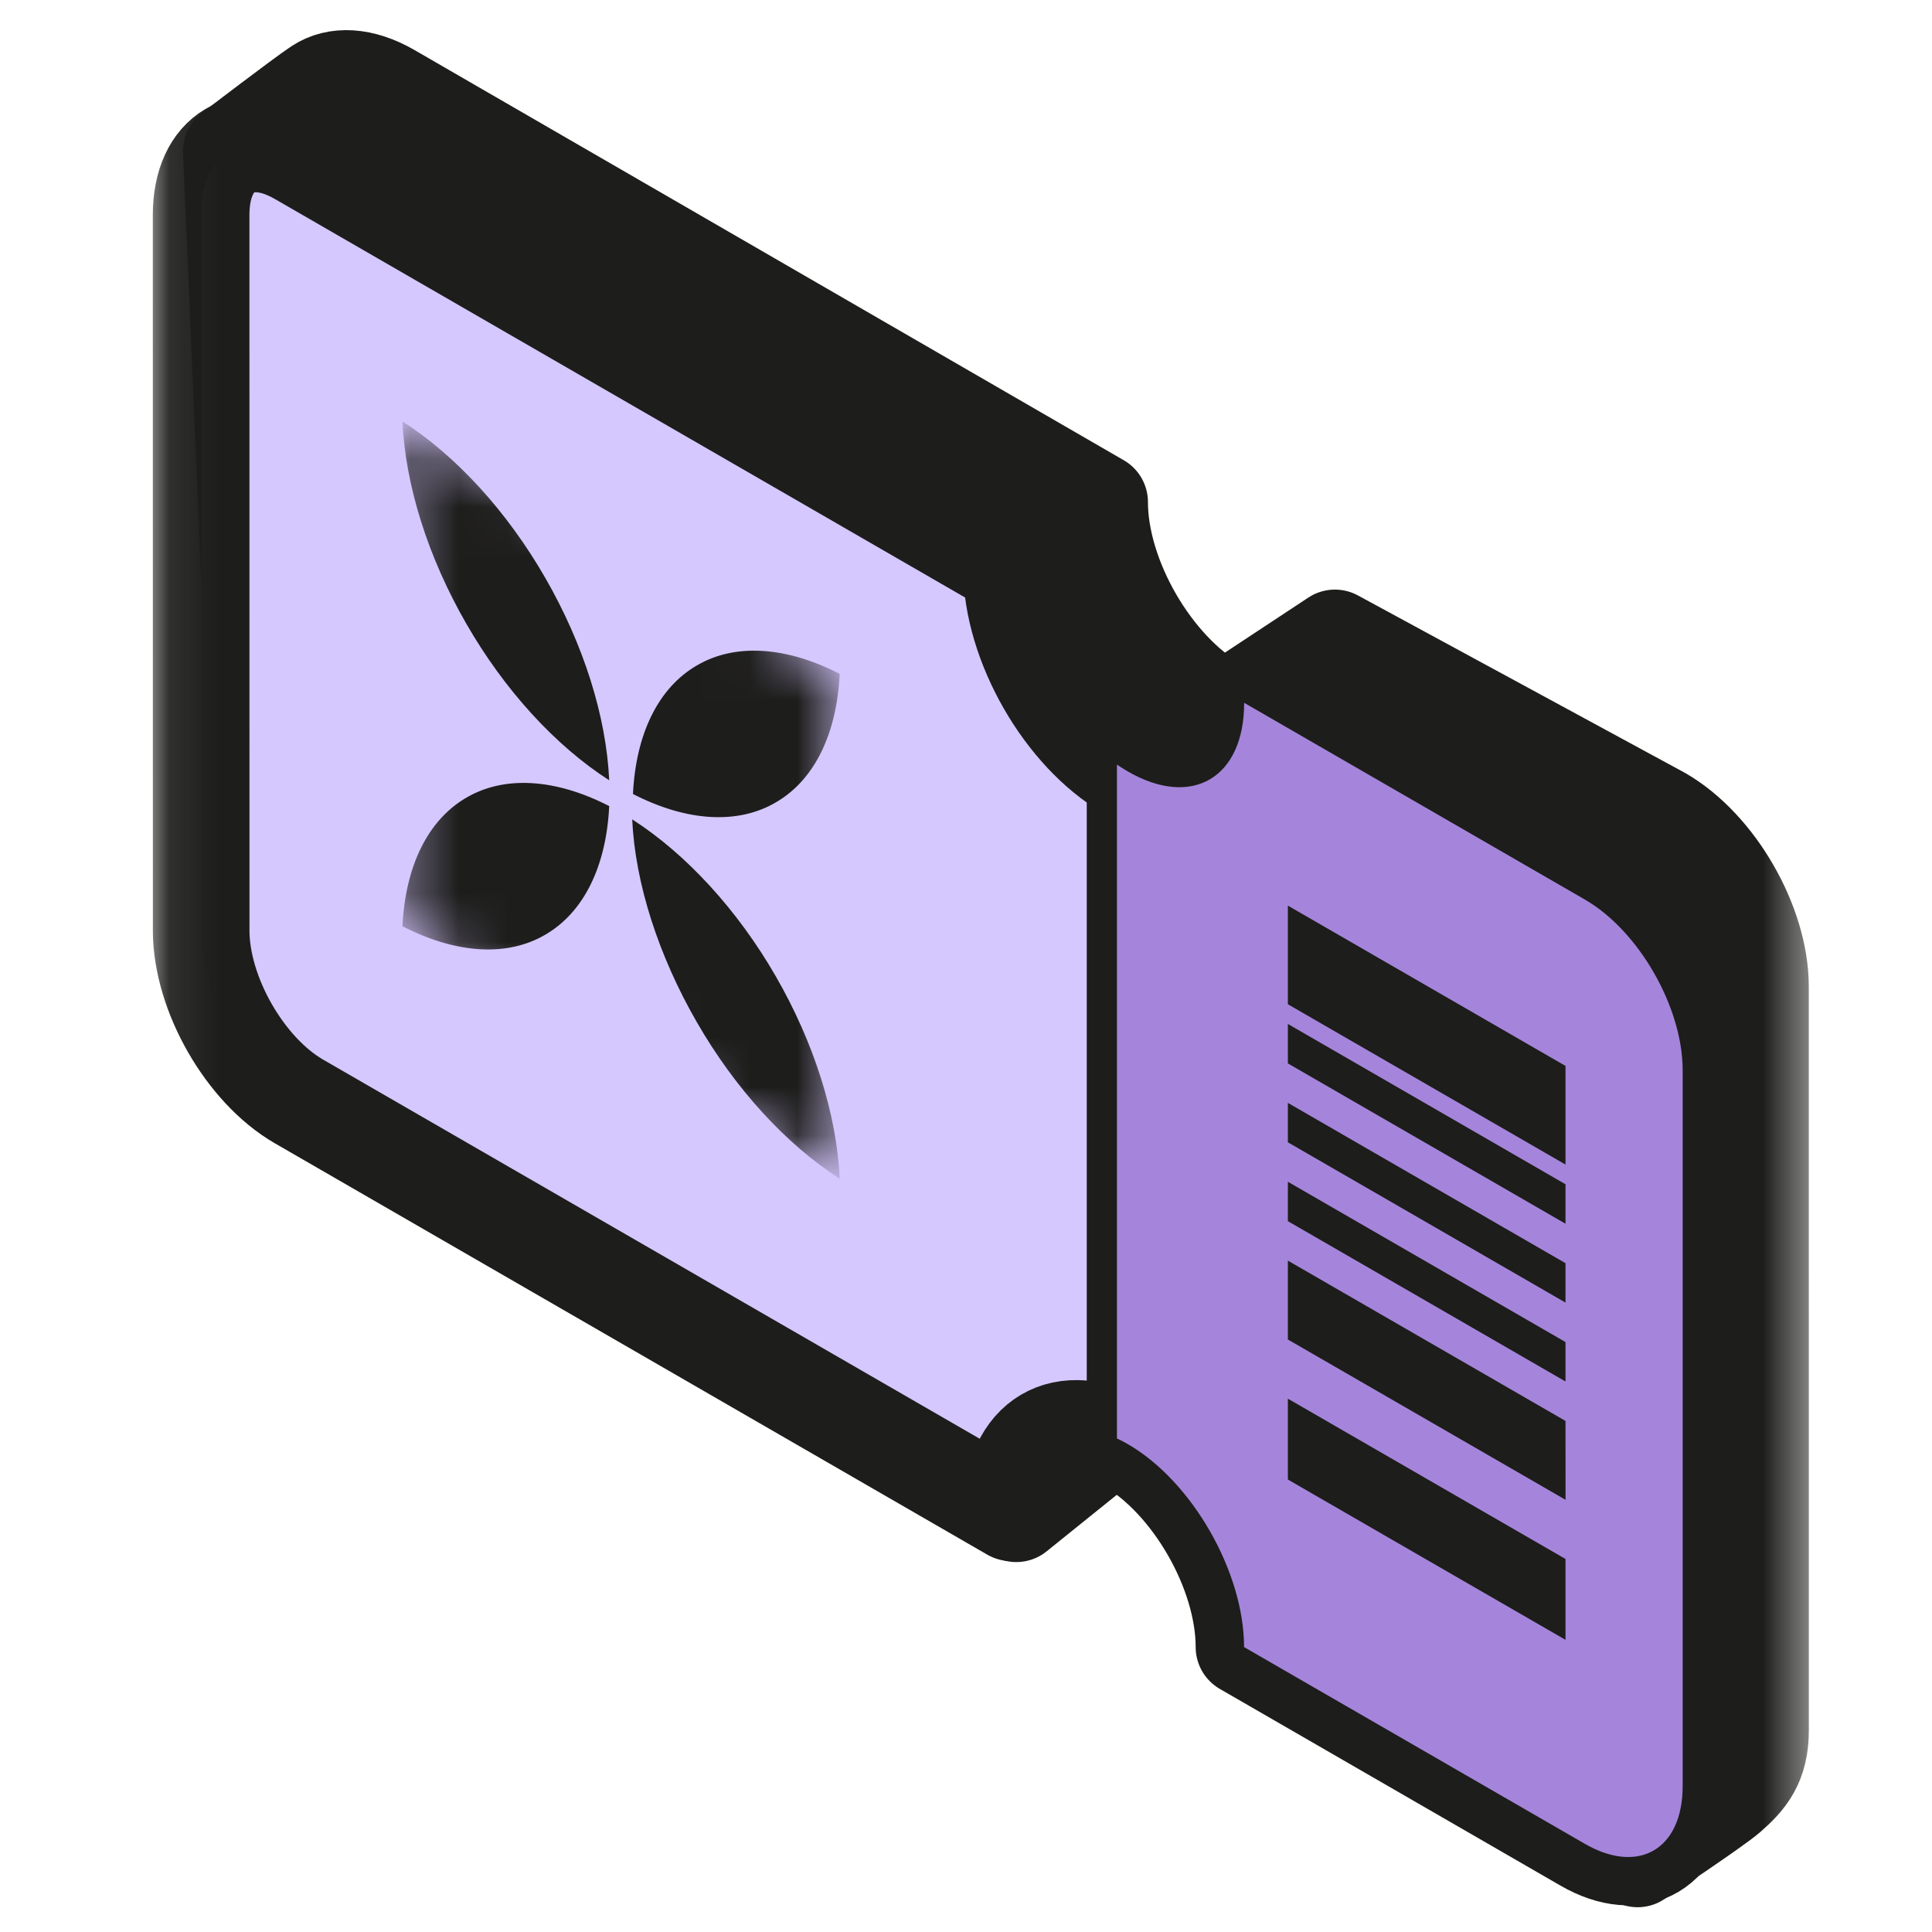 <svg width="40" height="40" viewBox="0 0 40 40" fill="none" xmlns="http://www.w3.org/2000/svg">
<g clip-path="url(#clip0_440_4552)">
<mask id="mask0_440_4552" style="mask-type:luminance" maskUnits="userSpaceOnUse" x="0" y="0" width="40" height="40">
<path d="M40 0H0V40H40V0Z" fill="white"/>
</mask>
<g mask="url(#mask0_440_4552)">
<path d="M8.084 1.903L22.767 10.395C22.767 11.948 23.858 13.837 25.203 14.614C25.431 14.745 25.729 14.467 25.729 14.467L27.638 13.207L34.399 16.875C35.531 17.529 36.449 19.12 36.449 20.427L36.45 35.82C36.45 36.513 36.182 36.834 35.78 37.183C35.512 37.416 33.905 38.487 33.905 38.487L27.641 32.76C27.641 31.207 26.551 29.319 25.206 28.542C23.86 27.765 22.77 28.395 22.77 29.948L21.041 31.341L7.471 21.455C6.339 20.802 5.421 19.211 5.42 17.904L4.789 3.131C4.789 3.131 6.245 2.017 6.586 1.791C6.961 1.544 7.494 1.562 8.086 1.904L8.084 1.903Z" fill="#1D1D1B"/>
<mask id="mask1_440_4552" style="mask-type:luminance" maskUnits="userSpaceOnUse" x="2" y="-3" width="36" height="46">
<path d="M37.534 -2.566H2.893V42.435H37.534V-2.566Z" fill="white"/>
<path d="M8.084 1.903L22.767 10.395C22.767 11.948 23.858 13.837 25.203 14.614C25.431 14.745 25.729 14.467 25.729 14.467L27.638 13.207L34.399 16.875C35.531 17.529 36.449 19.12 36.449 20.427L36.45 35.82C36.45 36.513 36.182 36.834 35.78 37.183C35.512 37.416 33.905 38.487 33.905 38.487L27.641 32.76C27.641 31.207 26.551 29.319 25.206 28.542C23.86 27.765 22.77 28.395 22.77 29.948L21.041 31.341L7.471 21.455C6.339 20.802 5.421 19.211 5.42 17.904L4.789 3.131C4.789 3.131 6.245 2.017 6.586 1.791C6.961 1.544 7.494 1.562 8.086 1.904L8.084 1.903Z" fill="black"/>
</mask>
<g mask="url(#mask1_440_4552)">
<path d="M8.084 1.903L22.767 10.395C22.767 11.948 23.858 13.837 25.203 14.614C25.431 14.745 25.729 14.467 25.729 14.467L27.638 13.207L34.399 16.875C35.531 17.529 36.449 19.12 36.449 20.427L36.45 35.82C36.45 36.513 36.182 36.834 35.78 37.183C35.512 37.416 33.905 38.487 33.905 38.487L27.641 32.76C27.641 31.207 26.551 29.319 25.206 28.542C23.86 27.765 22.77 28.395 22.77 29.948L21.041 31.341L7.471 21.455C6.339 20.802 5.421 19.211 5.42 17.904L4.789 3.131C4.789 3.131 6.245 2.017 6.586 1.791C6.961 1.544 7.494 1.562 8.086 1.904L8.084 1.903Z" stroke="#1D1D1B" stroke-width="2" stroke-miterlimit="10" stroke-linejoin="round"/>
</g>
<path d="M32.811 18.624L25.756 14.551C25.756 16.104 24.679 16.741 23.349 15.973C22.019 15.205 20.942 13.324 20.942 11.771L6.191 3.254C5.072 2.608 4.164 3.144 4.164 4.451L4.165 19.267C4.165 20.574 5.072 22.159 6.191 22.805L20.94 31.321C20.94 29.767 22.017 29.131 23.347 29.899C24.677 30.666 25.755 32.547 25.755 34.101L32.809 38.174C33.928 38.82 34.836 38.284 34.836 36.977L34.835 22.16C34.835 20.853 33.927 19.269 32.809 18.623L32.811 18.624Z" fill="#D5C8FF"/>
<mask id="mask2_440_4552" style="mask-type:luminance" maskUnits="userSpaceOnUse" x="3" y="0" width="34" height="43">
<path d="M36.641 0.208H3.082V42.085H36.641V0.208Z" fill="white"/>
<path d="M32.811 18.623L25.756 14.55C25.756 16.104 24.679 16.74 23.349 15.973C22.019 15.205 20.942 13.324 20.942 11.77L6.191 3.253C5.072 2.607 4.164 3.144 4.164 4.451L4.165 19.267C4.165 20.574 5.072 22.159 6.191 22.805L20.94 31.32C20.94 29.767 22.017 29.13 23.347 29.898C24.677 30.666 25.755 32.547 25.755 34.1L32.809 38.173C33.928 38.819 34.836 38.283 34.836 36.976L34.835 22.16C34.835 20.853 33.927 19.268 32.809 18.622L32.811 18.623Z" fill="black"/>
</mask>
<g mask="url(#mask2_440_4552)">
<path d="M32.811 18.624L25.756 14.551C25.756 16.104 24.679 16.741 23.349 15.973C22.019 15.205 20.942 13.324 20.942 11.771L6.191 3.254C5.072 2.608 4.164 3.144 4.164 4.451L4.165 19.267C4.165 20.574 5.072 22.159 6.191 22.805L20.94 31.321C20.94 29.767 22.017 29.131 23.347 29.899C24.677 30.666 25.755 32.547 25.755 34.101L32.809 38.174C33.928 38.82 34.836 38.284 34.836 36.977L34.835 22.16C34.835 20.853 33.927 19.269 32.809 18.623L32.811 18.624Z" stroke="#1D1D1B" stroke-width="2" stroke-miterlimit="10" stroke-linejoin="round"/>
</g>
<path d="M23.125 14.375V30" stroke="#1D1D1B" stroke-width="1.25"/>
<path fill-rule="evenodd" clip-rule="evenodd" d="M25.759 14.551L32.811 18.623C33.93 19.269 34.838 20.853 34.838 22.16L34.838 36.977C34.838 38.284 33.931 38.82 32.812 38.174L25.757 34.101C25.757 32.547 24.68 30.666 23.35 29.899C23.274 29.855 23.199 29.816 23.125 29.781V15.83C23.2 15.881 23.275 15.929 23.352 15.973C24.681 16.741 25.759 16.104 25.759 14.551Z" fill="#A585DB"/>
<path d="M32.412 24.111L32.412 22.069L26.664 18.75V20.792L32.412 24.111Z" fill="#1D1D1B"/>
<path d="M32.412 24.519V25.336L26.664 22.017V21.2L32.412 24.519Z" fill="#1D1D1B"/>
<path d="M32.412 26.969L32.412 26.153L26.664 22.834V23.65L32.412 26.969Z" fill="#1D1D1B"/>
<path d="M32.412 27.786V28.602L26.664 25.283V24.467L32.412 27.786Z" fill="#1D1D1B"/>
<path d="M32.412 33.951V32.277L26.664 28.958V30.632L29.538 32.292L32.412 33.951Z" fill="#1D1D1B"/>
<path d="M32.413 31.052L32.412 29.419L26.664 26.1L26.664 27.733L32.413 31.052Z" fill="#1D1D1B"/>
<mask id="mask3_440_4552" style="mask-type:luminance" maskUnits="userSpaceOnUse" x="8" y="8" width="10" height="17">
<path d="M8.332 8.724L17.385 13.951L17.385 24.404L8.332 19.177L8.332 8.724Z" fill="white"/>
</mask>
<g mask="url(#mask3_440_4552)">
<path d="M16.062 16.613C16.854 16.155 17.325 15.207 17.385 13.951C16.268 13.378 15.214 13.316 14.428 13.777C13.636 14.236 13.165 15.184 13.105 16.439C14.221 17.012 15.275 17.074 16.062 16.613ZM9.655 12.914C10.442 14.284 11.496 15.438 12.613 16.155C12.552 14.829 12.081 13.338 11.289 11.964C10.502 10.595 9.449 9.44 8.332 8.724C8.392 10.049 8.863 11.541 9.655 12.914ZM9.655 16.515C8.864 16.974 8.393 17.922 8.332 19.177C9.449 19.751 10.503 19.813 11.289 19.352C12.081 18.893 12.552 17.945 12.613 16.689C11.496 16.116 10.442 16.054 9.655 16.515ZM16.062 20.214C15.275 18.845 14.206 17.68 13.089 16.964C13.15 18.29 13.636 19.791 14.428 21.164C15.215 22.533 16.268 23.688 17.385 24.404C17.325 23.079 16.854 21.587 16.062 20.214Z" fill="#1D1D1B"/>
</g>
</g>
</g>
<defs>
<clipPath id="clip0_440_4552">
<rect width="40" height="40" fill="white"/>
</clipPath>
</defs>
</svg>
